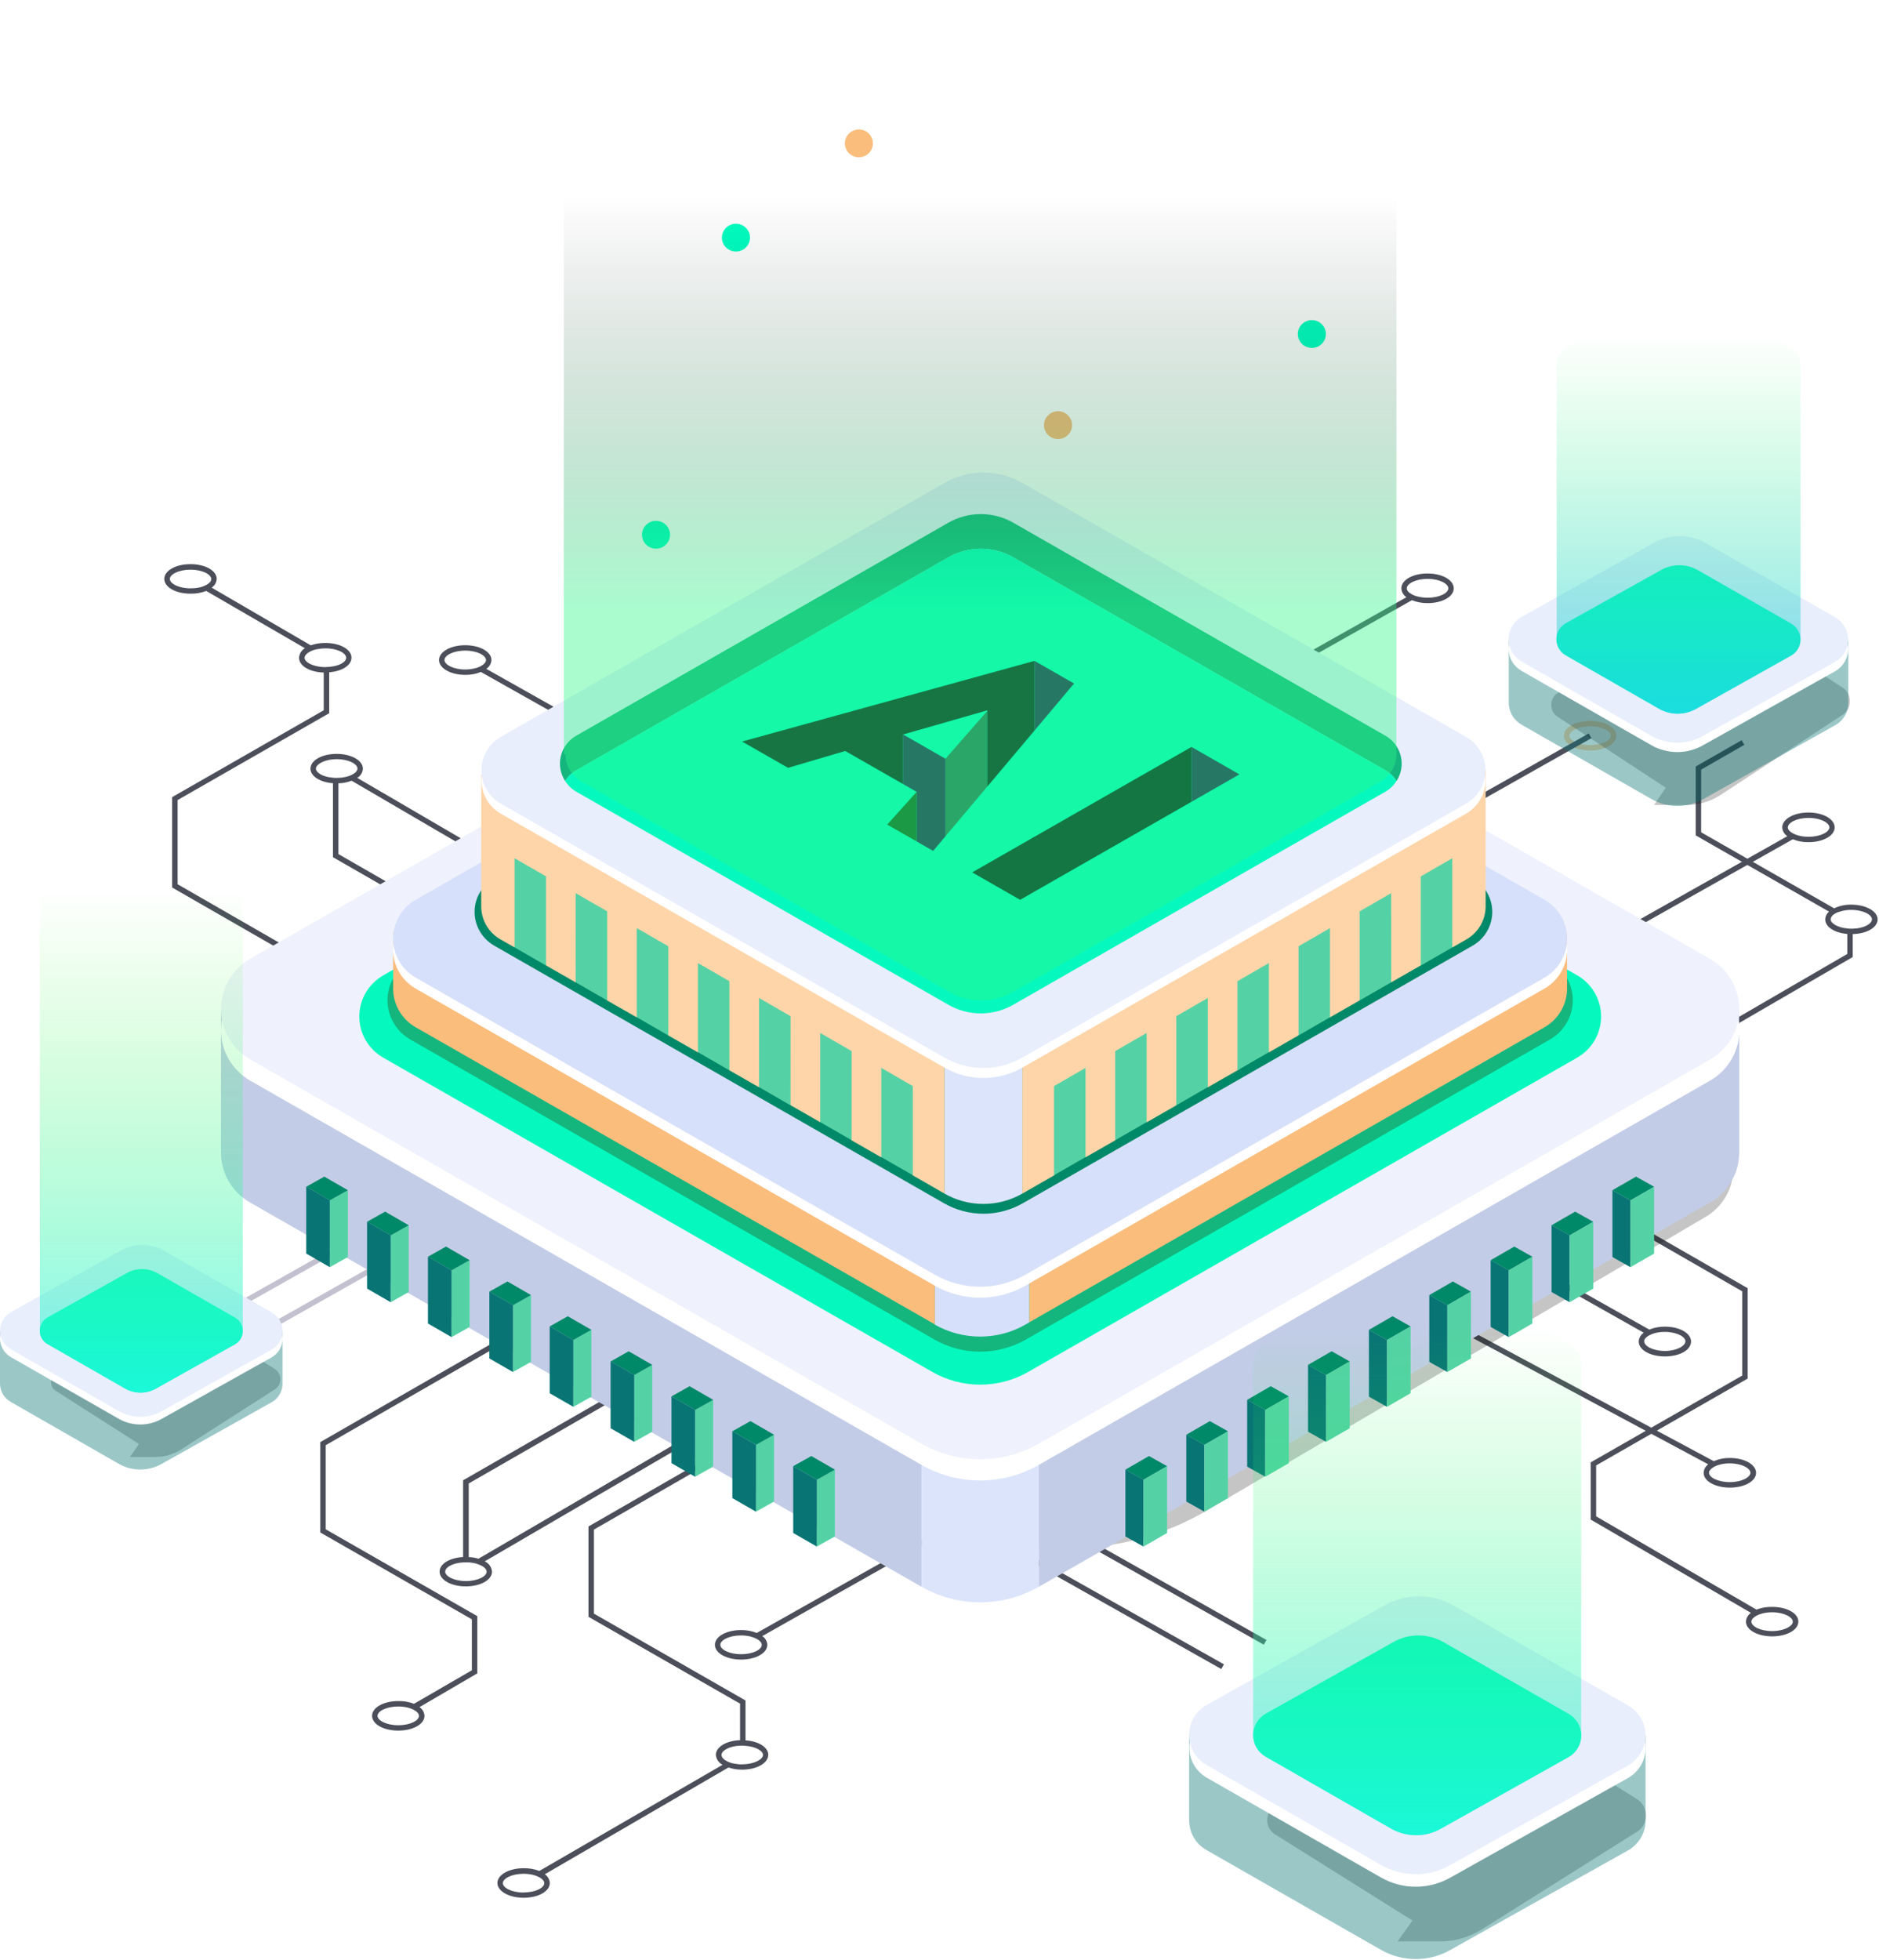 <svg width="516" height="538" viewBox="0 0 516 538" fill="none" xmlns="http://www.w3.org/2000/svg">
<path d="M457.214 364.212C455.74 364.193 454.277 364.467 452.912 365.016L404.178 337.547L403.43 338.818L451.388 365.872C450.983 366.144 450.648 366.506 450.41 366.929C450.172 367.352 450.037 367.825 450.017 368.309C450.017 370.587 453.152 372.389 457.214 372.389C461.276 372.389 464.385 370.623 464.385 368.309C464.385 365.996 461.249 364.212 457.214 364.212ZM457.214 370.879C453.838 370.879 451.513 369.51 451.513 368.23C451.513 367.665 451.985 367.1 452.822 366.632C453.384 366.328 453.983 366.097 454.604 365.943C455.445 365.747 456.306 365.649 457.169 365.652C460.519 365.652 462.843 367.011 462.843 368.23C462.843 369.448 460.528 370.879 457.214 370.879Z" fill="#4C4F5A"/>
<path d="M294.396 420.125L293.656 421.414L347.051 451.517L347.791 450.228L294.396 420.125Z" fill="#4C4F5A"/>
<path d="M282.724 426.812L281.984 428.102L335.379 458.205L336.119 456.916L282.724 426.812Z" fill="#4C4F5A"/>
<path d="M133.118 428.637L222.862 376.304L222.079 374.997L131.39 427.922C130.526 427.647 129.625 427.498 128.718 427.48V407.261L189.637 372.242L188.835 370.953L127.177 406.386V427.463C123.498 427.639 120.719 429.326 120.719 431.463C120.719 433.741 123.89 435.515 127.916 435.515C131.942 435.515 135.113 433.749 135.113 431.463C135.063 430.859 134.851 430.279 134.501 429.783C134.15 429.286 133.673 428.891 133.118 428.637ZM127.952 434.05C124.611 434.05 122.251 432.69 122.251 431.48C122.251 430.271 124.255 429.105 127.212 428.929C127.459 428.915 127.705 428.915 127.952 428.929C128.201 428.915 128.451 428.915 128.7 428.929C128.972 428.932 129.244 428.961 129.511 429.017C130.221 429.087 130.915 429.269 131.568 429.555C132.851 430.023 133.635 430.765 133.635 431.48C133.662 432.69 131.328 434.05 127.952 434.05Z" fill="#4C4F5A"/>
<path d="M209.334 449.162L257.266 422.1L256.545 420.828L207.82 448.297C206.453 447.753 204.991 447.483 203.518 447.502C199.491 447.502 196.32 449.268 196.32 451.555C196.32 453.842 199.491 455.608 203.518 455.608C207.544 455.608 210.715 453.842 210.715 451.555C210.688 451.078 210.549 450.613 210.31 450.197C210.07 449.782 209.736 449.428 209.334 449.162ZM203.509 454.134C200.168 454.134 197.808 452.8 197.808 451.555C197.808 450.31 200.168 448.977 203.509 448.977C204.376 448.978 205.24 449.078 206.083 449.277C206.703 449.429 207.302 449.657 207.865 449.957C208.702 450.434 209.183 450.99 209.183 451.555C209.227 452.8 206.894 454.134 203.518 454.134H203.509Z" fill="#4C4F5A"/>
<path d="M204.728 477.79V466.833L163.103 442.993V419.921L285.422 349.584L284.674 348.312L161.606 419.064V443.867L203.232 467.707V477.737C199.473 477.861 196.578 479.6 196.578 481.764C196.626 482.337 196.821 482.889 197.146 483.367C197.47 483.844 197.912 484.232 198.43 484.492L148.12 513.63C146.738 513.111 145.269 512.859 143.791 512.888C139.765 512.888 136.594 514.698 136.594 516.941C136.594 519.184 139.765 521.003 143.791 521.003C147.817 521.003 150.988 519.237 150.988 516.941C150.962 516.464 150.824 516 150.586 515.585C150.348 515.17 150.016 514.815 149.617 514.548L200.043 485.234C201.244 485.638 202.506 485.838 203.775 485.825C207.801 485.825 210.972 484.059 210.972 481.737C210.972 479.68 208.282 477.993 204.728 477.79ZM143.791 519.563C140.451 519.563 138.09 518.23 138.09 516.985C138.09 515.74 140.451 514.416 143.791 514.416C144.658 514.413 145.522 514.511 146.365 514.707C146.986 514.857 147.585 515.086 148.147 515.387C148.984 515.864 149.465 516.429 149.465 516.985C149.501 518.204 147.167 519.537 143.791 519.537V519.563ZM203.775 484.386C203.144 484.389 202.515 484.33 201.895 484.209C201.208 484.137 200.539 483.945 199.918 483.644C198.778 483.141 198.136 482.461 198.136 481.781C198.136 480.625 200.256 479.353 203.303 479.238C203.484 479.221 203.666 479.221 203.846 479.238C204.165 479.227 204.485 479.248 204.799 479.3C207.641 479.512 209.547 480.722 209.547 481.817C209.476 483 207.151 484.36 203.775 484.36V484.386Z" fill="#4C4F5A"/>
<path d="M62.471 368.373C58.436 368.373 55.273 366.607 55.273 364.312C55.273 362.016 58.436 360.25 62.471 360.25C66.506 360.25 69.659 362.016 69.659 364.312C69.659 366.607 66.497 368.373 62.471 368.373ZM62.471 361.733C59.113 361.733 56.77 363.093 56.77 364.312C56.77 365.53 59.113 366.89 62.471 366.89C65.829 366.89 68.172 365.53 68.172 364.312C68.172 363.093 65.829 361.733 62.471 361.733Z" fill="#FED5A9"/>
<path d="M111.863 331.228L58.484 361.359L59.225 362.648L112.604 332.517L111.863 331.228Z" fill="#C3C1CF"/>
<path d="M65.688 374.028C61.662 374.028 58.5 372.263 58.5 369.967C58.5 367.671 61.662 365.914 65.688 365.914C69.715 365.914 72.886 367.68 72.886 369.967C72.886 372.254 69.733 374.028 65.688 374.028ZM65.688 367.389C62.33 367.389 59.988 368.748 59.988 369.967C59.988 371.185 62.33 372.545 65.688 372.545C69.047 372.545 71.398 371.194 71.398 369.967C71.398 368.74 69.055 367.424 65.688 367.424V367.389Z" fill="#FED5A9"/>
<path d="M117.675 338.884L64.297 369.016L65.037 370.305L118.416 340.174L117.675 338.884Z" fill="#C3C1CF"/>
<path d="M89.448 396.755L211.768 326.444L211.02 325.164L87.961 395.907V420.718L129.577 444.558V458.545L113.695 467.745C112.318 467.22 110.85 466.968 109.375 467.003C105.349 467.003 102.177 468.769 102.177 471.056C102.177 473.343 105.349 475.109 109.375 475.109C113.401 475.109 116.572 473.343 116.572 471.056C116.546 470.579 116.409 470.115 116.171 469.699C115.933 469.284 115.601 468.929 115.2 468.663L131.074 459.392V443.684L89.448 419.844V396.755ZM109.375 473.634C106.034 473.634 103.674 472.301 103.674 471.056C103.674 469.811 106.034 468.487 109.375 468.487C110.241 468.484 111.105 468.582 111.949 468.778C112.57 468.928 113.169 469.157 113.731 469.458C114.568 469.935 115.049 470.491 115.049 471.056C115.085 472.301 112.751 473.634 109.375 473.634Z" fill="#4C4F5A"/>
<path d="M96.553 214.333L186.315 266.763L187.099 265.492L98.103 213.547C98.553 213.29 98.931 212.925 99.202 212.485C99.473 212.045 99.628 211.545 99.653 211.03C99.653 208.779 96.49 206.969 92.455 206.969C88.42 206.969 85.258 208.735 85.258 211.03C85.258 213.097 87.93 214.783 91.44 215.021V235.33L153.107 270.763L153.855 269.491L92.936 234.473V215.048C94.175 215.028 95.401 214.786 96.553 214.333ZM92.455 213.564C92.116 213.574 91.776 213.556 91.44 213.512C88.634 213.3 86.754 212.116 86.754 210.995C86.754 209.874 89.088 208.417 92.455 208.417C95.822 208.417 98.165 209.777 98.165 210.995C98.165 211.587 97.622 212.205 96.668 212.682C96.075 212.982 95.443 213.199 94.789 213.326C94.181 213.463 93.56 213.534 92.936 213.538C92.777 213.56 92.616 213.569 92.455 213.564Z" fill="#4C4F5A"/>
<path d="M48.778 242.756V219.64L90.403 195.8V184.56C93.967 184.295 96.523 182.635 96.523 180.56C96.523 178.282 93.361 176.508 89.326 176.508C87.965 176.495 86.611 176.716 85.326 177.161L58.131 161.329C58.534 161.063 58.869 160.708 59.108 160.291C59.348 159.874 59.486 159.407 59.512 158.928C59.512 156.65 56.341 154.875 52.315 154.875C48.288 154.875 45.117 156.641 45.117 158.928C45.117 161.215 48.279 162.981 52.315 162.981C53.79 163.015 55.257 162.763 56.635 162.239L83.732 177.956C83.263 178.23 82.87 178.616 82.588 179.078C82.307 179.541 82.146 180.065 82.119 180.605C82.119 182.794 85.077 184.543 88.898 184.631V194.997L47.273 218.837V243.648L170.34 314.391L171.089 313.12L48.778 242.756ZM52.341 161.524C48.992 161.524 46.632 160.164 46.632 158.945C46.632 157.727 48.992 156.394 52.315 156.394C55.637 156.394 58.015 157.727 58.015 158.972C58.015 159.537 57.534 160.102 56.697 160.57C56.135 160.871 55.536 161.1 54.916 161.25C54.062 161.437 53.189 161.523 52.315 161.506L52.341 161.524ZM83.651 180.578C83.651 179.96 84.248 179.333 85.264 178.812C85.855 178.518 86.489 178.319 87.143 178.221C87.869 178.067 88.61 177.99 89.352 177.991C92.728 177.991 95.062 179.351 95.062 180.56C95.062 181.77 93.209 182.838 90.43 183.077C90.072 183.115 89.713 183.136 89.352 183.139C89.213 183.152 89.073 183.152 88.934 183.139C85.772 183.024 83.625 181.717 83.625 180.56L83.651 180.578Z" fill="#4C4F5A"/>
<path d="M133.55 183.623C133.96 183.356 134.301 182.997 134.546 182.575C134.79 182.153 134.931 181.68 134.957 181.194C134.957 178.943 131.795 177.133 127.76 177.133C123.725 177.133 120.562 178.943 120.562 181.194C120.562 183.446 123.725 185.274 127.76 185.274C129.233 185.298 130.697 185.028 132.062 184.479L180.823 211.948L181.571 210.677L133.55 183.623ZM130.325 183.499C129.485 183.698 128.624 183.799 127.76 183.799C124.419 183.799 122.059 182.431 122.059 181.194C122.059 179.958 124.419 178.616 127.76 178.616C131.1 178.616 133.461 179.976 133.461 181.194C133.461 181.751 132.989 182.342 132.125 182.819C131.565 183.138 130.957 183.368 130.325 183.499Z" fill="#4C4F5A"/>
<path d="M508.425 248.357C506.784 248.315 505.157 248.66 503.677 249.363L467.156 228.49V211.29L479.012 204.482L478.273 203.211L465.668 210.434V229.347L502.279 250.273C501.963 250.536 501.707 250.863 501.527 251.231C501.348 251.599 501.249 252.001 501.236 252.41C501.236 254.485 503.802 256.109 507.294 256.401V261.884L422.867 310.915L423.615 312.186L508.781 262.74V256.436C512.629 256.348 515.622 254.626 515.622 252.41C515.622 250.193 512.451 248.357 508.425 248.357ZM508.781 254.953C508.663 254.97 508.543 254.97 508.425 254.953C508.033 254.953 507.641 254.953 507.285 254.891C504.541 254.626 502.715 253.443 502.715 252.374C502.752 252.096 502.851 251.83 503.005 251.594C503.159 251.359 503.364 251.161 503.606 251.015C504.103 250.666 504.662 250.414 505.254 250.273C506.256 249.943 507.307 249.782 508.363 249.796C511.703 249.796 514.063 251.156 514.063 252.374C514.063 253.593 511.943 254.891 508.781 254.953Z" fill="#4C4F5A"/>
<path d="M392.031 157.438C387.996 157.438 384.834 159.203 384.834 161.526C384.86 162.01 385 162.482 385.243 162.904C385.486 163.325 385.824 163.685 386.232 163.954L338.273 190.972L339.022 192.253L387.729 164.775C389.095 165.323 390.557 165.596 392.031 165.578C396.057 165.578 399.219 163.813 399.219 161.526C399.219 159.239 396.057 157.438 392.031 157.438ZM392.031 164.095C391.176 164.096 390.324 163.998 389.492 163.804C388.849 163.68 388.232 163.45 387.666 163.124C386.775 162.647 386.321 162.082 386.321 161.526C386.321 160.281 388.682 158.921 392.031 158.921C395.38 158.921 397.732 160.281 397.732 161.526C397.732 162.771 395.398 164.095 392.031 164.095Z" fill="#4C4F5A"/>
<path d="M436.666 206.037C432.631 206.037 429.469 204.271 429.469 201.976C429.469 199.68 432.631 197.914 436.666 197.914C440.701 197.914 443.863 199.68 443.863 201.976C443.863 204.271 440.701 206.037 436.666 206.037ZM436.666 199.397C433.308 199.397 430.965 200.757 430.965 201.976C430.965 203.194 433.308 204.554 436.666 204.554C440.024 204.554 442.367 203.194 442.367 201.976C442.367 200.757 440.042 199.397 436.666 199.397Z" fill="#FED5A9"/>
<path d="M436.277 201.361L382.898 231.492L383.639 232.781L437.018 202.65L436.277 201.361Z" fill="#4C4F5A"/>
<path d="M496.627 223.062C492.601 223.062 489.429 224.873 489.429 227.151C489.455 227.633 489.596 228.102 489.841 228.52C490.086 228.937 490.427 229.291 490.837 229.552L442.852 256.606L443.591 257.878L492.333 230.409C493.696 230.958 495.156 231.229 496.627 231.203C500.662 231.203 503.824 229.438 503.824 227.151C503.824 224.864 500.662 223.062 496.627 223.062ZM496.627 229.729C495.763 229.728 494.902 229.628 494.061 229.429C493.441 229.279 492.842 229.05 492.28 228.749C491.443 228.281 490.962 227.716 490.962 227.151C490.962 225.906 493.295 224.546 496.662 224.546C500.03 224.546 502.372 225.906 502.372 227.151C502.372 228.396 499.976 229.729 496.627 229.729Z" fill="#4C4F5A"/>
<path d="M486.655 441.148C485.18 441.114 483.712 441.366 482.335 441.89L438.322 416.284V402.306L479.939 378.466V353.655L356.88 282.93L356.141 284.201L478.451 354.52V377.628L436.826 401.468V417.175L480.838 442.781C480.439 443.05 480.107 443.406 479.869 443.823C479.631 444.24 479.493 444.705 479.467 445.183C479.467 447.461 482.629 449.236 486.655 449.236C490.681 449.236 493.852 447.47 493.852 445.183C493.852 442.896 490.69 441.148 486.655 441.148ZM486.655 447.779C483.288 447.779 480.954 446.446 480.954 445.201C480.954 444.636 481.435 444.079 482.272 443.603C482.834 443.301 483.433 443.073 484.054 442.923C484.894 442.724 485.755 442.623 486.619 442.622C489.969 442.622 492.329 443.991 492.329 445.201C492.329 446.41 490.004 447.779 486.655 447.779Z" fill="#4C4F5A"/>
<path d="M475.017 400.259C473.507 400.237 472.009 400.538 470.626 401.142L392.533 359.289L391.82 360.561L469.103 402.007C468.727 402.276 468.419 402.627 468.201 403.032C467.983 403.438 467.862 403.888 467.847 404.347C467.847 406.625 471.018 408.399 475.044 408.399C479.07 408.399 482.242 406.634 482.242 404.347C482.242 402.06 479.053 400.259 475.017 400.259ZM475.017 406.89C471.641 406.89 469.317 405.53 469.317 404.32C469.317 403.782 469.78 403.243 470.573 402.775C471.123 402.444 471.725 402.205 472.354 402.069C473.211 401.843 474.095 401.733 474.982 401.742C478.331 401.742 480.692 403.102 480.692 404.32C480.692 405.539 478.34 406.89 475.017 406.89Z" fill="#4C4F5A"/>
<path d="M287.544 429.516L476.207 315.878L475.406 314.562L286.742 428.2L287.544 429.516Z" fill="#BFF2D3"/>
<path opacity="0.23" d="M325.438 223.622C321.394 221.249 316.803 220 312.13 220C307.457 220 302.866 221.249 298.822 223.622L147.596 312.776C145.586 313.962 143.918 315.663 142.761 317.707C141.603 319.752 140.996 322.068 141 324.425C141.004 326.782 141.619 329.097 142.784 331.137C143.949 333.177 145.622 334.872 147.636 336.051L269.456 407.626L256.298 425H293.557C306.759 425.001 319.729 421.493 331.173 414.825L468.455 334.029C470.75 332.679 472.655 330.742 473.979 328.412C475.303 326.082 476 323.441 476 320.752C476 318.063 475.303 315.422 473.979 313.092C472.655 310.762 470.75 308.825 468.455 307.475L325.438 223.622Z" fill="black"/>
<path d="M437.369 299.977L285.289 212.961V435.618L469.597 330.13C472.049 328.736 474.084 326.721 475.492 324.292C476.901 321.862 477.633 319.105 477.613 316.303V277.029L437.369 299.977Z" fill="#C3CCE7"/>
<path d="M125.893 285.735L123.817 277.029H60.68V316.303C60.66 319.106 61.392 321.865 62.8 324.296C64.209 326.727 66.244 328.744 68.697 330.139L253.049 435.618V212.961L125.893 285.735Z" fill="#C3CCE7"/>
<path d="M253.062 212.95V435.607C257.961 438.414 263.519 439.891 269.176 439.891C274.834 439.891 280.392 438.414 285.29 435.607V212.95C280.391 210.147 274.833 208.672 269.176 208.672C263.519 208.672 257.962 210.147 253.062 212.95Z" fill="#DCE4FB"/>
<path d="M90.562 347.887V329.548L95.524 326.758V345.097L90.562 347.887Z" fill="#54D2A5"/>
<path d="M90.57 329.541L84.094 325.806L89.055 323.016L95.531 326.751L90.57 329.541Z" fill="#008968"/>
<path d="M84.094 344.144V325.805L90.57 329.54V347.879L84.094 344.144Z" fill="#087474"/>
<path d="M107.281 357.497V339.157L112.243 336.367V354.706L107.281 357.497Z" fill="#54D2A5"/>
<path d="M107.281 339.158L100.805 335.414L105.766 332.633L112.242 336.368L107.281 339.158Z" fill="#008968"/>
<path d="M100.805 353.762V335.414L107.281 339.158V357.497L100.805 353.762Z" fill="#087474"/>
<path d="M124 367.074V348.734L128.962 345.953V364.292L124 367.074Z" fill="#54D2A5"/>
<path d="M123.999 348.744L117.523 345.009L122.485 342.219L128.961 345.963L123.999 348.744Z" fill="#008968"/>
<path d="M117.523 363.347V345.008L123.999 348.743V367.082L117.523 363.347Z" fill="#087474"/>
<path d="M140.859 376.668V358.329L145.821 355.539V373.878L140.859 376.668Z" fill="#54D2A5"/>
<path d="M140.868 358.33L134.383 354.595L139.353 351.805L145.829 355.54L140.868 358.33Z" fill="#008968"/>
<path d="M134.383 372.933V354.594L140.868 358.329V376.668L134.383 372.933Z" fill="#087474"/>
<path d="M157.445 386.223V367.884L162.407 365.094V383.433L157.445 386.223Z" fill="#54D2A5"/>
<path d="M157.438 367.877L150.953 364.142L155.924 361.352L162.399 365.086L157.438 367.877Z" fill="#008968"/>
<path d="M150.953 382.488V364.148L157.438 367.883V386.223L150.953 382.488Z" fill="#087474"/>
<path d="M174.156 395.832V377.493L179.118 374.703V393.042L174.156 395.832Z" fill="#54D2A5"/>
<path d="M174.164 377.494L167.68 373.759L172.65 370.969L179.126 374.704L174.164 377.494Z" fill="#008968"/>
<path d="M167.68 392.097V373.758L174.164 377.493V395.832L167.68 392.097Z" fill="#087474"/>
<path d="M190.883 405.417V387.078L195.844 384.297V402.636L190.883 405.417Z" fill="#54D2A5"/>
<path d="M190.883 387.079L184.398 383.344L189.369 380.562L195.845 384.297L190.883 387.079Z" fill="#008968"/>
<path d="M184.398 401.683V383.344L190.883 387.079V405.418L184.398 401.683Z" fill="#087474"/>
<path d="M207.602 415.004V396.665L212.563 393.875V412.214L207.602 415.004Z" fill="#54D2A5"/>
<path d="M207.602 396.666L201.117 392.931L206.079 390.141L212.563 393.876L207.602 396.666Z" fill="#008968"/>
<path d="M201.117 411.277V392.938L207.602 396.672V415.012L201.117 411.277Z" fill="#087474"/>
<path d="M224.312 424.581V406.242L229.274 403.461V421.8L224.312 424.581Z" fill="#54D2A5"/>
<path d="M224.313 406.243L217.828 402.508L222.799 399.727L229.274 403.462L224.313 406.243Z" fill="#008968"/>
<path d="M217.828 420.855V402.516L224.313 406.251V424.59L217.828 420.855Z" fill="#087474"/>
<path d="M447.758 347.887V329.548L442.797 326.758V345.097L447.758 347.887Z" fill="#087474"/>
<path d="M447.758 329.541L454.243 325.806L449.282 323.016L442.797 326.751L447.758 329.541Z" fill="#008968"/>
<path d="M454.243 344.144V325.805L447.758 329.54V347.879L454.243 344.144Z" fill="#54D2A5"/>
<path d="M431.04 357.497V339.157L426.078 336.367V354.706L431.04 357.497Z" fill="#087474"/>
<path d="M431.04 339.158L437.524 335.414L432.563 332.633L426.078 336.368L431.04 339.158Z" fill="#008968"/>
<path d="M437.524 353.762V335.414L431.039 339.158V357.497L437.524 353.762Z" fill="#54D2A5"/>
<path d="M414.321 367.074V348.734L409.359 345.953V364.292L414.321 367.074Z" fill="#087474"/>
<path d="M414.321 348.744L420.806 345.009L415.844 342.219L409.359 345.963L414.321 348.744Z" fill="#008968"/>
<path d="M420.805 363.347V345.008L414.32 348.743V367.082L420.805 363.347Z" fill="#54D2A5"/>
<path d="M397.47 376.668V358.329L392.5 355.539V373.878L397.47 376.668Z" fill="#087474"/>
<path d="M397.47 358.33L403.946 354.595L398.985 351.805L392.5 355.54L397.47 358.33Z" fill="#008968"/>
<path d="M403.945 372.933V354.594L397.469 358.329V376.668L403.945 372.933Z" fill="#54D2A5"/>
<path d="M380.892 386.223V367.884L375.922 365.094V383.433L380.892 386.223Z" fill="#087474"/>
<path d="M380.892 367.877L387.368 364.142L382.407 361.352L375.922 365.086L380.892 367.877Z" fill="#008968"/>
<path d="M387.366 382.488V364.148L380.891 367.883V386.223L387.366 382.488Z" fill="#54D2A5"/>
<path d="M364.165 395.832V377.493L359.203 374.703V393.042L364.165 395.832Z" fill="#087474"/>
<path d="M364.165 377.494L370.649 373.759L365.688 370.969L359.203 374.704L364.165 377.494Z" fill="#008968"/>
<path d="M370.649 392.097V373.758L364.164 377.493V395.832L370.649 392.097Z" fill="#54D2A5"/>
<path d="M347.454 405.417V387.078L342.492 384.297V402.636L347.454 405.417Z" fill="#087474"/>
<path d="M347.454 387.079L353.93 383.344L348.968 380.562L342.492 384.297L347.454 387.079Z" fill="#008968"/>
<path d="M353.929 401.683V383.344L347.453 387.079V405.418L353.929 401.683Z" fill="#54D2A5"/>
<path d="M330.735 415.004V396.665L325.773 393.875V412.214L330.735 415.004Z" fill="#087474"/>
<path d="M330.735 396.666L337.211 392.931L332.249 390.141L325.773 393.876L330.735 396.666Z" fill="#008968"/>
<path d="M337.21 411.277V392.938L330.734 396.672V415.012L337.21 411.277Z" fill="#54D2A5"/>
<path d="M314.017 424.581V406.242L309.047 403.461V421.8L314.017 424.581Z" fill="#087474"/>
<path d="M314.017 406.243L320.493 402.508L315.532 399.727L309.047 403.462L314.017 406.243Z" fill="#008968"/>
<path d="M320.499 420.855V402.516L314.023 406.251V424.59L320.499 420.855Z" fill="#54D2A5"/>
<path d="M285.285 163.534L469.593 269.013C472.042 270.415 474.075 272.431 475.489 274.859C476.903 277.287 477.648 280.041 477.648 282.844C477.648 285.648 476.903 288.402 475.489 290.83C474.075 293.258 472.042 295.274 469.593 296.676L285.276 402.164C280.377 404.967 274.819 406.442 269.162 406.442C263.506 406.442 257.948 404.967 253.049 402.164L68.741 296.685C66.292 295.282 64.259 293.264 62.845 290.836C61.432 288.407 60.688 285.653 60.688 282.849C60.688 280.045 61.432 277.291 62.845 274.862C64.259 272.433 66.292 270.416 68.741 269.013L253.057 163.534C257.956 160.728 263.514 159.25 269.171 159.25C274.829 159.25 280.387 160.728 285.285 163.534Z" fill="white"/>
<path d="M285.279 157.708L469.586 263.231C472.035 264.633 474.069 266.65 475.483 269.077C476.897 271.505 477.641 274.259 477.641 277.063C477.641 279.866 476.897 282.62 475.483 285.048C474.069 287.476 472.035 289.492 469.586 290.894L285.27 396.338C280.371 399.144 274.814 400.622 269.156 400.622C263.498 400.622 257.94 399.144 253.042 396.338L68.734 290.859C66.285 289.457 64.252 287.441 62.838 285.013C61.424 282.585 60.68 279.831 60.68 277.028C60.68 274.224 61.424 271.47 62.838 269.042C64.252 266.614 66.285 264.598 68.734 263.196L253.051 157.708C257.95 154.905 263.508 153.43 269.165 153.43C274.822 153.43 280.379 154.905 285.279 157.708Z" fill="#EFF2FC"/>
<path d="M282.371 181.487L433.097 267.744C435.101 268.89 436.764 270.539 437.921 272.524C439.078 274.51 439.687 276.762 439.687 279.055C439.687 281.348 439.078 283.6 437.921 285.585C436.764 287.571 435.101 289.22 433.097 290.366L282.371 376.631C278.365 378.926 273.82 380.134 269.193 380.134C264.566 380.134 260.02 378.926 256.014 376.631L105.261 290.374C103.258 289.228 101.594 287.58 100.438 285.594C99.281 283.609 98.672 281.356 98.672 279.064C98.672 276.771 99.281 274.518 100.438 272.533C101.594 270.547 103.258 268.899 105.261 267.753L255.987 181.487C259.997 179.188 264.547 177.977 269.179 177.977C273.812 177.977 278.362 179.188 282.371 181.487Z" fill="#05F9BE"/>
<path d="M281.745 181.447L425.621 263.792C427.534 264.886 429.122 266.46 430.227 268.356C431.331 270.252 431.913 272.402 431.913 274.591C431.913 276.78 431.331 278.93 430.227 280.826C429.122 282.722 427.534 284.296 425.621 285.39L281.745 367.735C277.92 369.926 273.581 371.079 269.163 371.079C264.746 371.079 260.406 369.926 256.581 367.735L112.696 285.398C110.784 284.303 109.196 282.728 108.092 280.832C106.988 278.936 106.406 276.785 106.406 274.595C106.406 272.406 106.988 270.255 108.092 268.359C109.196 266.462 110.784 264.888 112.696 263.792L256.581 181.447C260.408 179.26 264.747 178.109 269.163 178.109C273.58 178.109 277.919 179.26 281.745 181.447Z" fill="#14B67E"/>
<path d="M281.621 206.726C277.829 204.556 273.528 203.414 269.15 203.414C264.772 203.414 260.471 204.556 256.68 206.726V363.629C260.471 365.799 264.772 366.941 269.15 366.941C273.528 366.941 277.829 365.799 281.621 363.629L282.672 363.02V207.291L281.621 206.726Z" fill="#D7E0FA"/>
<path d="M158.405 262.946L156.775 256.209H107.961V271.343C107.949 273.515 108.52 275.65 109.616 277.531C110.712 279.412 112.293 280.969 114.196 282.044L256.718 363.586V206.719L158.405 262.946Z" fill="#FABD7C"/>
<path d="M399.166 273.953L282.672 207.289V363.009L424.098 282.041C425.998 280.966 427.576 279.411 428.672 277.534C429.767 275.657 430.341 273.525 430.333 271.357V256.214L399.166 273.953Z" fill="#FABD7C"/>
<path d="M281.622 168.468L424.144 250.01C426.033 251.097 427.602 252.657 428.692 254.533C429.783 256.41 430.357 258.537 430.357 260.703C430.357 262.868 429.783 264.996 428.692 266.873C427.602 268.749 426.033 270.309 424.144 271.396L281.622 352.946C277.83 355.116 273.529 356.258 269.151 356.258C264.773 356.258 260.472 355.116 256.68 352.946L114.159 271.404C112.269 270.318 110.7 268.758 109.61 266.881C108.519 265.005 107.945 262.877 107.945 260.712C107.945 258.546 108.519 256.419 109.61 254.542C110.7 252.665 112.269 251.106 114.159 250.019L256.68 168.468C260.472 166.299 264.773 165.156 269.151 165.156C273.529 165.156 277.83 166.299 281.622 168.468Z" fill="white"/>
<path d="M281.622 165.468L424.144 247.001C426.035 248.087 427.606 249.647 428.698 251.525C429.79 253.402 430.365 255.531 430.365 257.698C430.365 259.866 429.79 261.995 428.698 263.872C427.606 265.75 426.035 267.31 424.144 268.396L281.622 349.937C277.83 352.107 273.529 353.25 269.151 353.25C264.773 353.25 260.472 352.107 256.68 349.937L114.159 268.396C112.269 267.309 110.7 265.749 109.61 263.873C108.519 261.996 107.945 259.868 107.945 257.703C107.945 255.537 108.519 253.41 109.61 251.533C110.7 249.657 112.269 248.097 114.159 247.01L256.68 165.468C260.472 163.299 264.773 162.156 269.151 162.156C273.529 162.156 277.83 163.299 281.622 165.468Z" fill="#D7E0FA"/>
<path d="M280.864 170.375L404.404 241.074C406.044 242.015 407.406 243.366 408.353 244.994C409.3 246.621 409.798 248.467 409.798 250.345C409.798 252.224 409.3 254.069 408.353 255.697C407.406 257.324 406.044 258.676 404.404 259.616L280.864 330.342C277.578 332.22 273.852 333.209 270.059 333.209C266.266 333.209 262.54 332.22 259.254 330.342L135.723 259.616C134.083 258.676 132.72 257.324 131.774 255.697C130.827 254.069 130.328 252.224 130.328 250.345C130.328 248.467 130.827 246.621 131.774 244.994C132.72 243.366 134.083 242.015 135.723 241.074L259.263 170.375C262.547 168.497 266.272 167.508 270.063 167.508C273.855 167.508 277.58 168.497 280.864 170.375Z" fill="#008968"/>
<path opacity="0.23" d="M405.284 466.202C404.027 465.415 402.601 465 401.149 465C399.697 465 398.271 465.415 397.015 466.202L350.052 495.806C349.428 496.199 348.91 496.762 348.55 497.44C348.189 498.117 348 498.885 348 499.667C348 500.449 348.189 501.217 348.55 501.894C348.91 502.572 349.428 503.135 350.052 503.528L387.88 527.244L383.788 533H395.352C399.453 532.999 403.482 531.834 407.038 529.62L449.657 502.804C450.37 502.357 450.961 501.714 451.372 500.942C451.784 500.169 452 499.292 452 498.401C452 497.509 451.784 496.632 451.372 495.859C450.961 495.087 450.37 494.444 449.657 493.997L405.284 466.202Z" fill="black"/>
<g opacity="0.8" filter="url(#filter0_b_1643_11938)">
<path d="M427.934 490.094L399.242 473.645C396.331 471.979 393.028 471.102 389.666 471.102C386.305 471.102 383.002 471.979 380.091 473.645L365.313 481.512L364.084 476.338H326.547V499.683C326.539 501.353 326.978 502.995 327.82 504.441C328.662 505.887 329.877 507.085 331.339 507.913L379.209 535.285C382.119 536.955 385.422 537.835 388.785 537.835C392.147 537.835 395.45 536.955 398.36 535.285L447.112 507.975C448.573 507.148 449.786 505.951 450.626 504.506C451.467 503.062 451.905 501.422 451.895 499.754V476.453L427.934 490.094Z" fill="#087474" fill-opacity="0.5"/>
</g>
<path d="M399.242 444.239L447.111 471.664C448.567 472.497 449.776 473.695 450.617 475.138C451.457 476.581 451.9 478.218 451.9 479.884C451.9 481.55 451.457 483.187 450.617 484.63C449.776 486.073 448.567 487.271 447.111 488.104L398.36 515.423C395.449 517.089 392.146 517.967 388.784 517.967C385.423 517.967 382.12 517.089 379.209 515.423L331.366 488.016C329.921 487.179 328.722 485.981 327.889 484.542C327.056 483.103 326.617 481.472 326.617 479.813C326.617 478.154 327.056 476.524 327.889 475.085C328.722 473.645 329.921 472.448 331.366 471.611L380.091 444.239C383.002 442.572 386.304 441.695 389.666 441.695C393.028 441.695 396.331 442.572 399.242 444.239Z" fill="white"/>
<path d="M399.241 440.793L447.11 468.218C448.566 469.052 449.775 470.252 450.615 471.695C451.455 473.139 451.897 474.776 451.897 476.443C451.897 478.11 451.455 479.747 450.615 481.191C449.775 482.634 448.566 483.834 447.11 484.668L398.359 511.978C395.449 513.648 392.146 514.528 388.783 514.528C385.421 514.528 382.118 513.648 379.208 511.978L331.365 484.562C329.901 483.73 328.684 482.53 327.838 481.082C326.992 479.635 326.547 477.992 326.547 476.319C326.547 474.647 326.992 473.004 327.838 471.556C328.684 470.109 329.901 468.909 331.365 468.077L380.089 440.793C383.001 439.127 386.303 438.25 389.665 438.25C393.027 438.25 396.329 439.127 399.241 440.793Z" fill="#E8EEFC"/>
<path d="M396.39 450.812L430.792 470.52C431.839 471.119 432.708 471.98 433.313 473.018C433.917 474.056 434.235 475.233 434.235 476.431C434.235 477.629 433.917 478.806 433.313 479.844C432.708 480.882 431.839 481.744 430.792 482.342L395.758 501.98C393.664 503.177 391.29 503.807 388.872 503.807C386.455 503.807 384.081 503.177 381.987 501.98L347.586 482.263C346.538 481.665 345.669 480.805 345.064 479.767C344.459 478.73 344.141 477.554 344.141 476.356C344.141 475.158 344.459 473.981 345.064 472.944C345.669 471.907 346.538 471.047 347.586 470.449L382.619 450.812C384.713 449.615 387.088 448.984 389.505 448.984C391.922 448.984 394.297 449.615 396.39 450.812Z" fill="#05F9BE"/>
<path opacity="0.23" d="M471.16 165.989C470.169 165.341 469.045 165 467.901 165C466.757 165 465.633 165.341 464.642 165.989L427.619 190.333C427.126 190.656 426.718 191.12 426.434 191.678C426.15 192.236 426 192.868 426 193.512C426 194.156 426.15 194.788 426.434 195.346C426.718 195.904 427.126 196.368 427.619 196.691L457.44 216.251L454.219 221H463.335C466.567 220.993 469.742 220.032 472.544 218.212L506.153 196.137C506.715 195.768 507.181 195.239 507.505 194.602C507.829 193.966 508 193.244 508 192.509C508 191.775 507.829 191.053 507.505 190.416C507.181 189.78 506.715 189.25 506.153 188.882L471.16 165.989Z" fill="black"/>
<g opacity="0.8" filter="url(#filter1_b_1643_11938)">
<path d="M489.706 185.731L468.381 173.502C466.214 172.262 463.756 171.609 461.255 171.609C458.753 171.609 456.295 172.262 454.129 173.502L443.145 179.347L442.255 175.506H414.32V192.857C414.315 194.098 414.641 195.318 415.267 196.394C415.893 197.469 416.796 198.36 417.883 198.976L453.514 219.372C455.681 220.612 458.138 221.265 460.64 221.265C463.142 221.265 465.599 220.612 467.766 219.372L504.011 199.064C505.098 198.449 506 197.56 506.626 196.486C507.252 195.413 507.579 194.194 507.574 192.954V175.586L489.706 185.731Z" fill="#087474" fill-opacity="0.5"/>
</g>
<path d="M468.381 151.652L503.967 172.04C505.049 172.66 505.947 173.552 506.572 174.625C507.196 175.698 507.525 176.915 507.525 178.154C507.525 179.393 507.196 180.61 506.572 181.684C505.947 182.757 505.049 183.648 503.967 184.269L467.722 204.577C465.555 205.817 463.098 206.47 460.596 206.47C458.094 206.47 455.636 205.817 453.47 204.577L417.839 184.18C416.757 183.56 415.859 182.669 415.235 181.595C414.61 180.522 414.281 179.305 414.281 178.066C414.281 176.827 414.61 175.61 415.235 174.537C415.859 173.463 416.757 172.572 417.839 171.951L454.084 151.643C456.257 150.396 458.723 149.741 461.234 149.742C463.745 149.744 466.21 150.403 468.381 151.652Z" fill="white"/>
<path d="M468.381 149.082L503.967 169.469C505.049 170.09 505.947 170.981 506.572 172.055C507.196 173.128 507.525 174.345 507.525 175.584C507.525 176.823 507.196 178.04 506.572 179.113C505.947 180.187 505.049 181.078 503.967 181.698L467.722 202.007C465.555 203.247 463.098 203.899 460.596 203.899C458.094 203.899 455.636 203.247 453.47 202.007L417.839 181.61C416.757 180.99 415.859 180.098 415.235 179.025C414.61 177.952 414.281 176.735 414.281 175.496C414.281 174.257 414.61 173.039 415.235 171.966C415.859 170.893 416.757 170.001 417.839 169.381L454.084 149.073C456.257 147.826 458.723 147.17 461.234 147.172C463.745 147.173 466.21 147.832 468.381 149.082Z" fill="#E8EEFC"/>
<path d="M466.281 156.53L491.863 171.187C492.642 171.631 493.289 172.271 493.739 173.043C494.189 173.814 494.426 174.689 494.426 175.58C494.426 176.471 494.189 177.346 493.739 178.117C493.289 178.888 492.642 179.528 491.863 179.973L465.809 194.577C464.252 195.466 462.488 195.935 460.691 195.935C458.895 195.935 457.13 195.466 455.574 194.577L429.991 179.92C429.204 179.476 428.549 178.834 428.094 178.059C427.638 177.283 427.398 176.402 427.398 175.505C427.398 174.607 427.638 173.726 428.094 172.951C428.549 172.175 429.204 171.533 429.991 171.09L456.073 156.53C457.626 155.645 459.385 155.18 461.177 155.18C462.968 155.18 464.728 155.645 466.281 156.53Z" fill="#05F9BE"/>
<path opacity="0.23" d="M48.699 358.744C47.938 358.257 47.074 358 46.194 358C45.315 358 44.451 358.257 43.69 358.744L15.242 377.002C14.864 377.245 14.55 377.594 14.332 378.012C14.115 378.431 14 378.905 14 379.388C14 379.871 14.115 380.346 14.332 380.764C14.55 381.183 14.864 381.531 15.242 381.775L38.168 396.434L35.671 400H42.677C45.161 399.997 47.602 399.276 49.756 397.909L75.576 381.362C76.009 381.086 76.368 380.689 76.618 380.211C76.868 379.733 77 379.191 77 378.639C77 378.087 76.868 377.545 76.618 377.067C76.368 376.589 76.009 376.192 75.576 375.916L48.699 358.744Z" fill="black"/>
<g opacity="0.8" filter="url(#filter2_b_1643_11938)">
<path d="M62.754 373.842L44.992 363.662C43.19 362.629 41.146 362.086 39.065 362.086C36.983 362.086 34.938 362.629 33.136 363.662L23.988 368.536L23.231 365.331H0V379.785C-0.007 380.819 0.265 381.836 0.786 382.731C1.307 383.626 2.06 384.368 2.966 384.879L32.593 401.859C34.395 402.891 36.44 403.435 38.521 403.435C40.602 403.435 42.647 402.891 44.449 401.859L74.619 384.95C75.524 384.439 76.276 383.699 76.797 382.805C77.319 381.912 77.591 380.897 77.585 379.864V365.401L62.754 373.842Z" fill="#087474" fill-opacity="0.5"/>
</g>
<path d="M44.996 345.474L74.623 362.454C75.524 362.969 76.272 363.71 76.792 364.603C77.312 365.496 77.586 366.509 77.586 367.54C77.586 368.571 77.312 369.583 76.792 370.476C76.272 371.369 75.524 372.11 74.623 372.625L44.453 389.499C42.651 390.531 40.606 391.075 38.525 391.075C36.443 391.075 34.399 390.531 32.597 389.499L2.97 372.564C2.069 372.047 1.321 371.305 0.801 370.412C0.281 369.518 0.008 368.505 0.008 367.473C0.008 366.442 0.281 365.429 0.801 364.535C1.321 363.642 2.069 362.9 2.97 362.383L33.14 345.474C34.942 344.442 36.987 343.898 39.068 343.898C41.149 343.898 43.194 344.442 44.996 345.474Z" fill="white"/>
<path d="M44.997 343.334L74.624 360.304C75.525 360.821 76.272 361.563 76.792 362.456C77.312 363.35 77.586 364.363 77.586 365.395C77.586 366.426 77.312 367.439 76.792 368.333C76.272 369.226 75.525 369.968 74.624 370.485L44.454 387.394C42.652 388.426 40.607 388.969 38.526 388.969C36.444 388.969 34.4 388.426 32.598 387.394L2.971 370.414C2.07 369.899 1.322 369.158 0.802 368.265C0.282 367.372 0.008 366.359 0.008 365.328C0.008 364.297 0.282 363.285 0.802 362.392C1.322 361.499 2.07 360.758 2.971 360.242L33.141 343.334C34.943 342.301 36.988 341.758 39.069 341.758C41.151 341.758 43.195 342.301 44.997 343.334Z" fill="#E8EEFC"/>
<path d="M43.249 349.536L64.547 361.73C65.195 362.101 65.732 362.635 66.106 363.277C66.479 363.92 66.676 364.648 66.676 365.39C66.676 366.131 66.479 366.859 66.106 367.502C65.732 368.144 65.195 368.678 64.547 369.049L42.857 381.199C41.563 381.941 40.095 382.331 38.6 382.331C37.105 382.331 35.636 381.941 34.342 381.199L13.044 368.996C12.396 368.626 11.858 368.093 11.485 367.452C11.111 366.81 10.914 366.082 10.914 365.341C10.914 364.6 11.111 363.872 11.485 363.23C11.858 362.589 12.396 362.056 13.044 361.686L34.743 349.536C36.036 348.796 37.503 348.406 38.996 348.406C40.489 348.406 41.956 348.796 43.249 349.536Z" fill="#05F9BE"/>
<path d="M320.176 210.99C312.925 210.99 307.812 208.103 307.812 205.409C307.812 202.716 312.925 199.82 320.176 199.82C322.051 199.821 323.919 200.037 325.744 200.465C327.117 200.788 328.443 201.283 329.69 201.939C331.471 202.973 332.54 204.191 332.54 205.409C332.54 208.103 327.489 210.99 320.176 210.99Z" fill="#05F9BE"/>
<path d="M338.614 227.616C331.363 227.616 326.25 224.729 326.25 222.027C326.25 219.325 331.363 216.438 338.614 216.438C340.489 216.433 342.358 216.649 344.181 217.082C345.56 217.397 346.89 217.893 348.136 218.557C349.918 219.581 350.978 220.799 350.978 222.018C350.96 224.729 345.927 227.616 338.614 227.616Z" fill="#05F9BE"/>
<path d="M301.739 194.364C294.488 194.364 289.375 191.477 289.375 188.783C289.375 186.09 294.488 183.203 301.739 183.203C303.614 183.2 305.482 183.416 307.306 183.848C308.682 184.163 310.009 184.659 311.252 185.322C313.034 186.347 314.103 187.565 314.103 188.783C314.103 191.477 309.096 194.364 301.739 194.364Z" fill="#05F9BE"/>
<path d="M364.832 212.748L366.195 206.991L407.972 211.273V248.764C407.985 250.626 407.497 252.458 406.557 254.071C405.618 255.683 404.261 257.018 402.627 257.938L398.824 260.119L394.495 258.194L390.157 265.045L382.033 269.69L377.686 267.756L373.357 274.661L365.233 279.297L360.307 277.098L356.575 284.259L348.46 288.903L343.721 286.59L340.47 293.468L331.678 298.501L327.402 295.932L323.011 303.463L314.896 308.108L310.986 305.335L306.229 313.07L298.114 317.714L294.346 314.853L289.501 322.668L280.727 327.692V164.617L364.832 212.748Z" fill="#FED5A9"/>
<path d="M280.715 164.619V327.694C277.472 329.544 273.795 330.517 270.053 330.517C266.311 330.517 262.634 329.544 259.391 327.694V164.61C262.633 162.755 266.311 161.78 270.054 161.781C273.798 161.783 277.475 162.762 280.715 164.619Z" fill="#DCE4FB"/>
<path d="M158.827 222.162L259.394 164.602V327.685L250.647 322.67L246.308 313.072L241.979 317.716L233.865 313.063L229.411 303.35L225.224 308.074L217.109 303.421L212.077 293.426L208.433 298.494L200.318 293.85L195.963 284.261L191.625 288.896L183.492 284.252L179.163 274.645L174.834 279.29L166.71 274.654L162.381 265.048L158.052 269.683L149.937 265.039L145.599 255.441L141.27 260.076L137.493 257.931C135.865 257.012 134.512 255.68 133.573 254.073C132.634 252.466 132.143 250.641 132.148 248.783V212.688L158.827 222.162Z" fill="#FED5A9"/>
<path d="M259.399 135.307L137.498 205.061C135.884 205.994 134.546 207.33 133.615 208.936C132.685 210.542 132.195 212.361 132.195 214.213C132.195 216.065 132.685 217.884 133.615 219.49C134.546 221.096 135.884 222.432 137.498 223.365L259.399 293.119C262.642 294.969 266.319 295.943 270.061 295.943C273.803 295.943 277.48 294.969 280.724 293.119L402.624 223.365C404.236 222.431 405.573 221.096 406.502 219.491C407.431 217.886 407.919 216.068 407.919 214.218C407.919 212.367 407.431 210.549 406.502 208.944C405.573 207.339 404.236 206.004 402.624 205.07L280.715 135.316C277.476 133.457 273.8 132.478 270.058 132.477C266.316 132.475 262.639 133.451 259.399 135.307Z" fill="white"/>
<path d="M259.399 132.556L137.498 202.31C135.884 203.243 134.546 204.579 133.615 206.185C132.685 207.79 132.195 209.61 132.195 211.462C132.195 213.313 132.685 215.133 133.615 216.739C134.546 218.344 135.884 219.68 137.498 220.614L259.399 290.368C262.642 292.218 266.319 293.192 270.061 293.192C273.803 293.192 277.48 292.218 280.724 290.368L402.624 220.614C404.238 219.68 405.577 218.344 406.507 216.739C407.437 215.133 407.927 213.313 407.927 211.462C407.927 209.61 407.437 207.79 406.507 206.185C405.577 204.579 404.238 203.243 402.624 202.31L280.715 132.556C277.472 130.707 273.797 129.734 270.057 129.734C266.316 129.734 262.641 130.707 259.399 132.556Z" fill="#E8EEFC"/>
<path d="M380.486 211.502L278.28 153.015C275.565 151.455 272.483 150.634 269.345 150.634C266.208 150.634 263.126 151.455 260.411 153.015L158.214 211.493C156.983 212.21 155.947 213.213 155.194 214.416C154.541 213.412 154.101 212.287 153.899 211.109C153.697 209.931 153.739 208.725 154.021 207.564C154.304 206.402 154.821 205.31 155.541 204.352C156.262 203.394 157.171 202.592 158.214 201.993L260.411 143.514C263.126 141.954 266.208 141.133 269.345 141.133C272.483 141.133 275.565 141.954 278.28 143.514L380.486 202.002C381.529 202.601 382.438 203.403 383.158 204.361C383.879 205.318 384.396 206.411 384.679 207.572C384.961 208.734 385.002 209.94 384.801 211.118C384.599 212.296 384.159 213.421 383.505 214.425C382.753 213.222 381.717 212.219 380.486 211.502Z" fill="#14B67E"/>
<path d="M380.479 217.322L278.273 275.827C275.558 277.387 272.476 278.209 269.339 278.209C266.201 278.209 263.119 277.387 260.404 275.827L158.207 217.322C156.974 216.608 155.937 215.605 155.188 214.4C155.94 213.197 156.976 212.194 158.207 211.477L260.404 152.998C263.119 151.439 266.201 150.617 269.339 150.617C272.476 150.617 275.558 151.439 278.273 152.998L380.479 211.486C381.71 212.203 382.746 213.206 383.499 214.409C382.744 215.607 381.708 216.606 380.479 217.322Z" fill="#05F9BE"/>
<path d="M398.821 260.093V235.617L390.172 240.606V265.073L398.821 260.093Z" fill="#54D2A5"/>
<path d="M382.041 269.679L382.032 245.203L373.392 250.183L373.383 274.65L382.041 269.679Z" fill="#54D2A5"/>
<path d="M365.243 279.273V254.797L356.594 259.786V284.253L365.243 279.273Z" fill="#54D2A5"/>
<path d="M348.461 288.858V264.391L339.82 269.371V293.837L348.461 288.858Z" fill="#54D2A5"/>
<path d="M331.673 298.451V273.984L323.023 278.973V303.44L331.673 298.451Z" fill="#54D2A5"/>
<path d="M314.883 308.053V283.586L306.242 288.566V313.033L314.883 308.053Z" fill="#54D2A5"/>
<path d="M298.102 317.655V293.18L289.453 298.168V322.635L298.102 317.655Z" fill="#54D2A5"/>
<path d="M141.305 260.084V235.617L149.954 240.606V265.073L141.305 260.084Z" fill="#54D2A5"/>
<path d="M158.078 269.679L158.087 245.203L166.736 250.183V274.65L158.078 269.679Z" fill="#54D2A5"/>
<path d="M174.875 279.273V254.797L183.524 259.786V284.253L174.875 279.273Z" fill="#54D2A5"/>
<path d="M191.664 288.858V264.391L200.304 269.371V293.846L191.664 288.858Z" fill="#54D2A5"/>
<path d="M208.445 298.451V273.984L217.095 278.973L217.086 303.449L208.445 298.451Z" fill="#54D2A5"/>
<path d="M225.242 308.053V283.586L233.883 288.566V313.033L225.242 308.053Z" fill="#54D2A5"/>
<path d="M242.016 317.655V293.18L250.665 298.168V322.635L242.016 317.655Z" fill="#54D2A5"/>
<path d="M243.641 226.379L251.729 231.006V217.391L243.641 226.379Z" fill="#115A18"/>
<path d="M274.631 184.034L203.789 203.574L216.402 210.797L232.115 206.17L248.015 215.265V201.641L271.068 195.027L271.193 195.098L271.068 195.239V216.015L284.091 200.555V181.43L274.631 184.034Z" fill="#0A1E17"/>
<path d="M284.086 181.43V200.555L294.953 187.646L284.086 181.43Z" fill="#23234F"/>
<path d="M248.016 201.641V215.265L251.73 217.393V231.008L256.255 233.604L259.631 229.586V208.298L248.016 201.641Z" fill="#23234F"/>
<path d="M259.633 208.293V229.582L271.07 216.011V195.234L259.633 208.293Z" fill="#297153"/>
<path d="M266.984 239.498L280.141 247.03L327.2 220.117V205.062L266.984 239.498Z" fill="#041F15"/>
<path d="M327.203 205.062V220.117L340.36 212.594L327.203 205.062Z" fill="#23234F"/>
<path d="M238.589 36.648C238.05 36.114 237.362 35.751 236.614 35.604C235.866 35.457 235.091 35.533 234.387 35.823C233.683 36.113 233.081 36.603 232.657 37.231C232.234 37.86 232.008 38.599 232.008 39.355C232.008 40.11 232.234 40.849 232.657 41.478C233.081 42.106 233.683 42.596 234.387 42.886C235.091 43.175 235.866 43.252 236.614 43.105C237.362 42.958 238.05 42.595 238.589 42.061C239.312 41.342 239.718 40.369 239.718 39.355C239.718 38.34 239.312 37.367 238.589 36.648Z" fill="#FABD7C"/>
<path d="M182.878 144.101C182.339 143.567 181.651 143.204 180.903 143.057C180.155 142.91 179.38 142.987 178.676 143.276C177.972 143.566 177.37 144.056 176.946 144.684C176.523 145.313 176.297 146.052 176.297 146.808C176.297 147.563 176.523 148.302 176.946 148.931C177.37 149.559 177.972 150.049 178.676 150.339C179.38 150.629 180.155 150.705 180.903 150.558C181.651 150.411 182.339 150.048 182.878 149.514C183.601 148.796 184.007 147.822 184.007 146.808C184.007 145.793 183.601 144.82 182.878 144.101Z" fill="#00FFC2"/>
<path d="M204.824 62.531C204.284 61.997 203.597 61.634 202.849 61.487C202.101 61.34 201.326 61.416 200.621 61.706C199.917 61.995 199.315 62.486 198.892 63.114C198.468 63.743 198.242 64.481 198.242 65.237C198.242 65.993 198.468 66.732 198.892 67.361C199.315 67.989 199.917 68.479 200.621 68.769C201.326 69.058 202.101 69.135 202.849 68.988C203.597 68.841 204.284 68.478 204.824 67.944C205.183 67.588 205.467 67.167 205.662 66.702C205.856 66.238 205.956 65.74 205.956 65.237C205.956 64.734 205.856 64.237 205.662 63.772C205.467 63.308 205.183 62.886 204.824 62.531Z" fill="#00FFC2"/>
<path d="M293.273 114.012C292.734 113.477 292.047 113.112 291.299 112.964C290.55 112.817 289.775 112.892 289.07 113.181C288.364 113.47 287.762 113.96 287.338 114.589C286.914 115.218 286.688 115.958 286.688 116.714C286.688 117.47 286.914 118.21 287.338 118.838C287.762 119.467 288.364 119.957 289.07 120.246C289.775 120.536 290.55 120.611 291.299 120.463C292.047 120.315 292.734 119.951 293.273 119.416C293.632 119.061 293.917 118.64 294.111 118.177C294.305 117.713 294.405 117.216 294.405 116.714C294.405 116.212 294.305 115.715 294.111 115.251C293.917 114.787 293.632 114.366 293.273 114.012Z" fill="#FABD7C"/>
<path d="M362.98 88.992C362.44 88.458 361.753 88.095 361.005 87.948C360.257 87.801 359.482 87.877 358.778 88.167C358.073 88.456 357.471 88.946 357.048 89.575C356.624 90.204 356.398 90.942 356.398 91.698C356.398 92.454 356.624 93.193 357.048 93.822C357.471 94.45 358.073 94.94 358.778 95.23C359.482 95.519 360.257 95.596 361.005 95.449C361.753 95.302 362.44 94.938 362.98 94.404C363.703 93.686 364.109 92.713 364.109 91.698C364.109 90.684 363.703 89.71 362.98 88.992Z" fill="#00FFC2"/>
<path d="M434.26 374.562C434.259 373.37 433.941 372.199 433.337 371.168C432.733 370.137 431.866 369.283 430.822 368.691L396.385 348.983C394.293 347.781 391.917 347.148 389.499 347.148C387.081 347.148 384.706 347.781 382.614 348.983L347.58 368.611C346.609 369.165 345.792 369.948 345.202 370.891C344.611 371.834 344.265 372.907 344.195 374.015H344.133V476.439C344.132 477.631 344.45 478.802 345.054 479.834C345.658 480.865 346.526 481.719 347.571 482.31L381.972 502.027C384.066 503.224 386.441 503.854 388.858 503.854C391.275 503.854 393.65 503.224 395.744 502.027L430.777 482.39C431.833 481.791 432.708 480.924 433.313 479.877C433.917 478.831 434.229 477.644 434.216 476.439V374.562H434.26Z" fill="url(#paint0_linear_1643_11938)"/>
<path d="M494.417 99.822C494.416 98.936 494.179 98.067 493.73 97.301C493.281 96.535 492.636 95.9 491.861 95.46L466.278 80.803C464.722 79.914 462.957 79.445 461.161 79.445C459.364 79.445 457.599 79.914 456.043 80.803L429.989 95.398C429.267 95.812 428.66 96.396 428.222 97.099C427.784 97.801 427.528 98.6 427.477 99.425V175.545C427.476 176.432 427.713 177.304 428.161 178.072C428.61 178.839 429.256 179.475 430.033 179.916L455.616 194.573C457.172 195.463 458.937 195.931 460.733 195.931C462.53 195.931 464.294 195.463 465.851 194.573L491.905 179.969C492.689 179.525 493.339 178.881 493.788 178.105C494.238 177.329 494.47 176.449 494.462 175.554V99.822H494.417Z" fill="url(#paint1_linear_1643_11938)"/>
<path d="M66.671 244.073C66.669 243.335 66.471 242.611 66.098 241.972C65.724 241.334 65.188 240.804 64.542 240.435L43.244 228.242C41.95 227.5 40.481 227.109 38.986 227.109C37.492 227.109 36.023 227.5 34.729 228.242L13.039 240.391C12.437 240.733 11.931 241.218 11.565 241.802C11.2 242.386 10.987 243.051 10.945 243.738V365.366C10.946 366.103 11.144 366.827 11.518 367.464C11.891 368.101 12.428 368.629 13.074 368.995L34.337 381.197C35.631 381.939 37.1 382.33 38.595 382.33C40.09 382.33 41.558 381.939 42.852 381.197L64.542 369.048C65.196 368.677 65.737 368.141 66.111 367.493C66.486 366.846 66.679 366.112 66.671 365.366V244.073Z" fill="url(#paint2_linear_1643_11938)"/>
<path d="M383.486 -1.656H154.836V207.015H155.272C155.269 208.556 155.679 210.07 156.462 211.402C157.245 212.733 158.372 213.834 159.726 214.59L260.605 272.319C263.286 273.854 266.327 274.662 269.424 274.662C272.52 274.662 275.561 273.854 278.242 272.319L379.076 214.582C380.423 213.822 381.542 212.721 382.317 211.391C383.092 210.061 383.495 208.55 383.486 207.015V-1.656Z" fill="url(#paint3_linear_1643_11938)"/>
<defs>
<filter id="filter0_b_1643_11938" x="322.547" y="467.102" width="133.348" height="74.733" filterUnits="userSpaceOnUse" color-interpolation-filters="sRGB">
<feFlood flood-opacity="0" result="BackgroundImageFix"/>
<feGaussianBlur in="BackgroundImageFix" stdDeviation="2"/>
<feComposite in2="SourceAlpha" operator="in" result="effect1_backgroundBlur_1643_11938"/>
<feBlend mode="normal" in="SourceGraphic" in2="effect1_backgroundBlur_1643_11938" result="shape"/>
</filter>
<filter id="filter1_b_1643_11938" x="410.32" y="167.609" width="101.254" height="57.655" filterUnits="userSpaceOnUse" color-interpolation-filters="sRGB">
<feFlood flood-opacity="0" result="BackgroundImageFix"/>
<feGaussianBlur in="BackgroundImageFix" stdDeviation="2"/>
<feComposite in2="SourceAlpha" operator="in" result="effect1_backgroundBlur_1643_11938"/>
<feBlend mode="normal" in="SourceGraphic" in2="effect1_backgroundBlur_1643_11938" result="shape"/>
</filter>
<filter id="filter2_b_1643_11938" x="-4" y="358.086" width="85.586" height="49.349" filterUnits="userSpaceOnUse" color-interpolation-filters="sRGB">
<feFlood flood-opacity="0" result="BackgroundImageFix"/>
<feGaussianBlur in="BackgroundImageFix" stdDeviation="2"/>
<feComposite in2="SourceAlpha" operator="in" result="effect1_backgroundBlur_1643_11938"/>
<feBlend mode="normal" in="SourceGraphic" in2="effect1_backgroundBlur_1643_11938" result="shape"/>
</filter>
<linearGradient id="paint0_linear_1643_11938" x1="389.214" y1="347.146" x2="389.214" y2="503.81" gradientUnits="userSpaceOnUse">
<stop offset="0.11" stop-color="#2AF73F" stop-opacity="0"/>
<stop offset="1" stop-color="#2AF7EB" stop-opacity="0.59"/>
</linearGradient>
<linearGradient id="paint1_linear_1643_11938" x1="460.925" y1="79.443" x2="460.925" y2="195.933" gradientUnits="userSpaceOnUse">
<stop offset="0.11" stop-color="#2AF763" stop-opacity="0"/>
<stop offset="1" stop-color="#2ACAF7" stop-opacity="0.6"/>
</linearGradient>
<linearGradient id="paint2_linear_1643_11938" x1="38.791" y1="227.103" x2="38.791" y2="382.328" gradientUnits="userSpaceOnUse">
<stop offset="0.11" stop-color="#47F72A" stop-opacity="0"/>
<stop offset="1" stop-color="#2AF7EB" stop-opacity="0.6"/>
</linearGradient>
<linearGradient id="paint3_linear_1643_11938" x1="269.156" y1="180.338" x2="269.156" y2="49.997" gradientUnits="userSpaceOnUse">
<stop offset="0.1" stop-color="#2AF788" stop-opacity="0.4"/>
<stop offset="0.97" stop-opacity="0"/>
</linearGradient>
</defs>
</svg>
